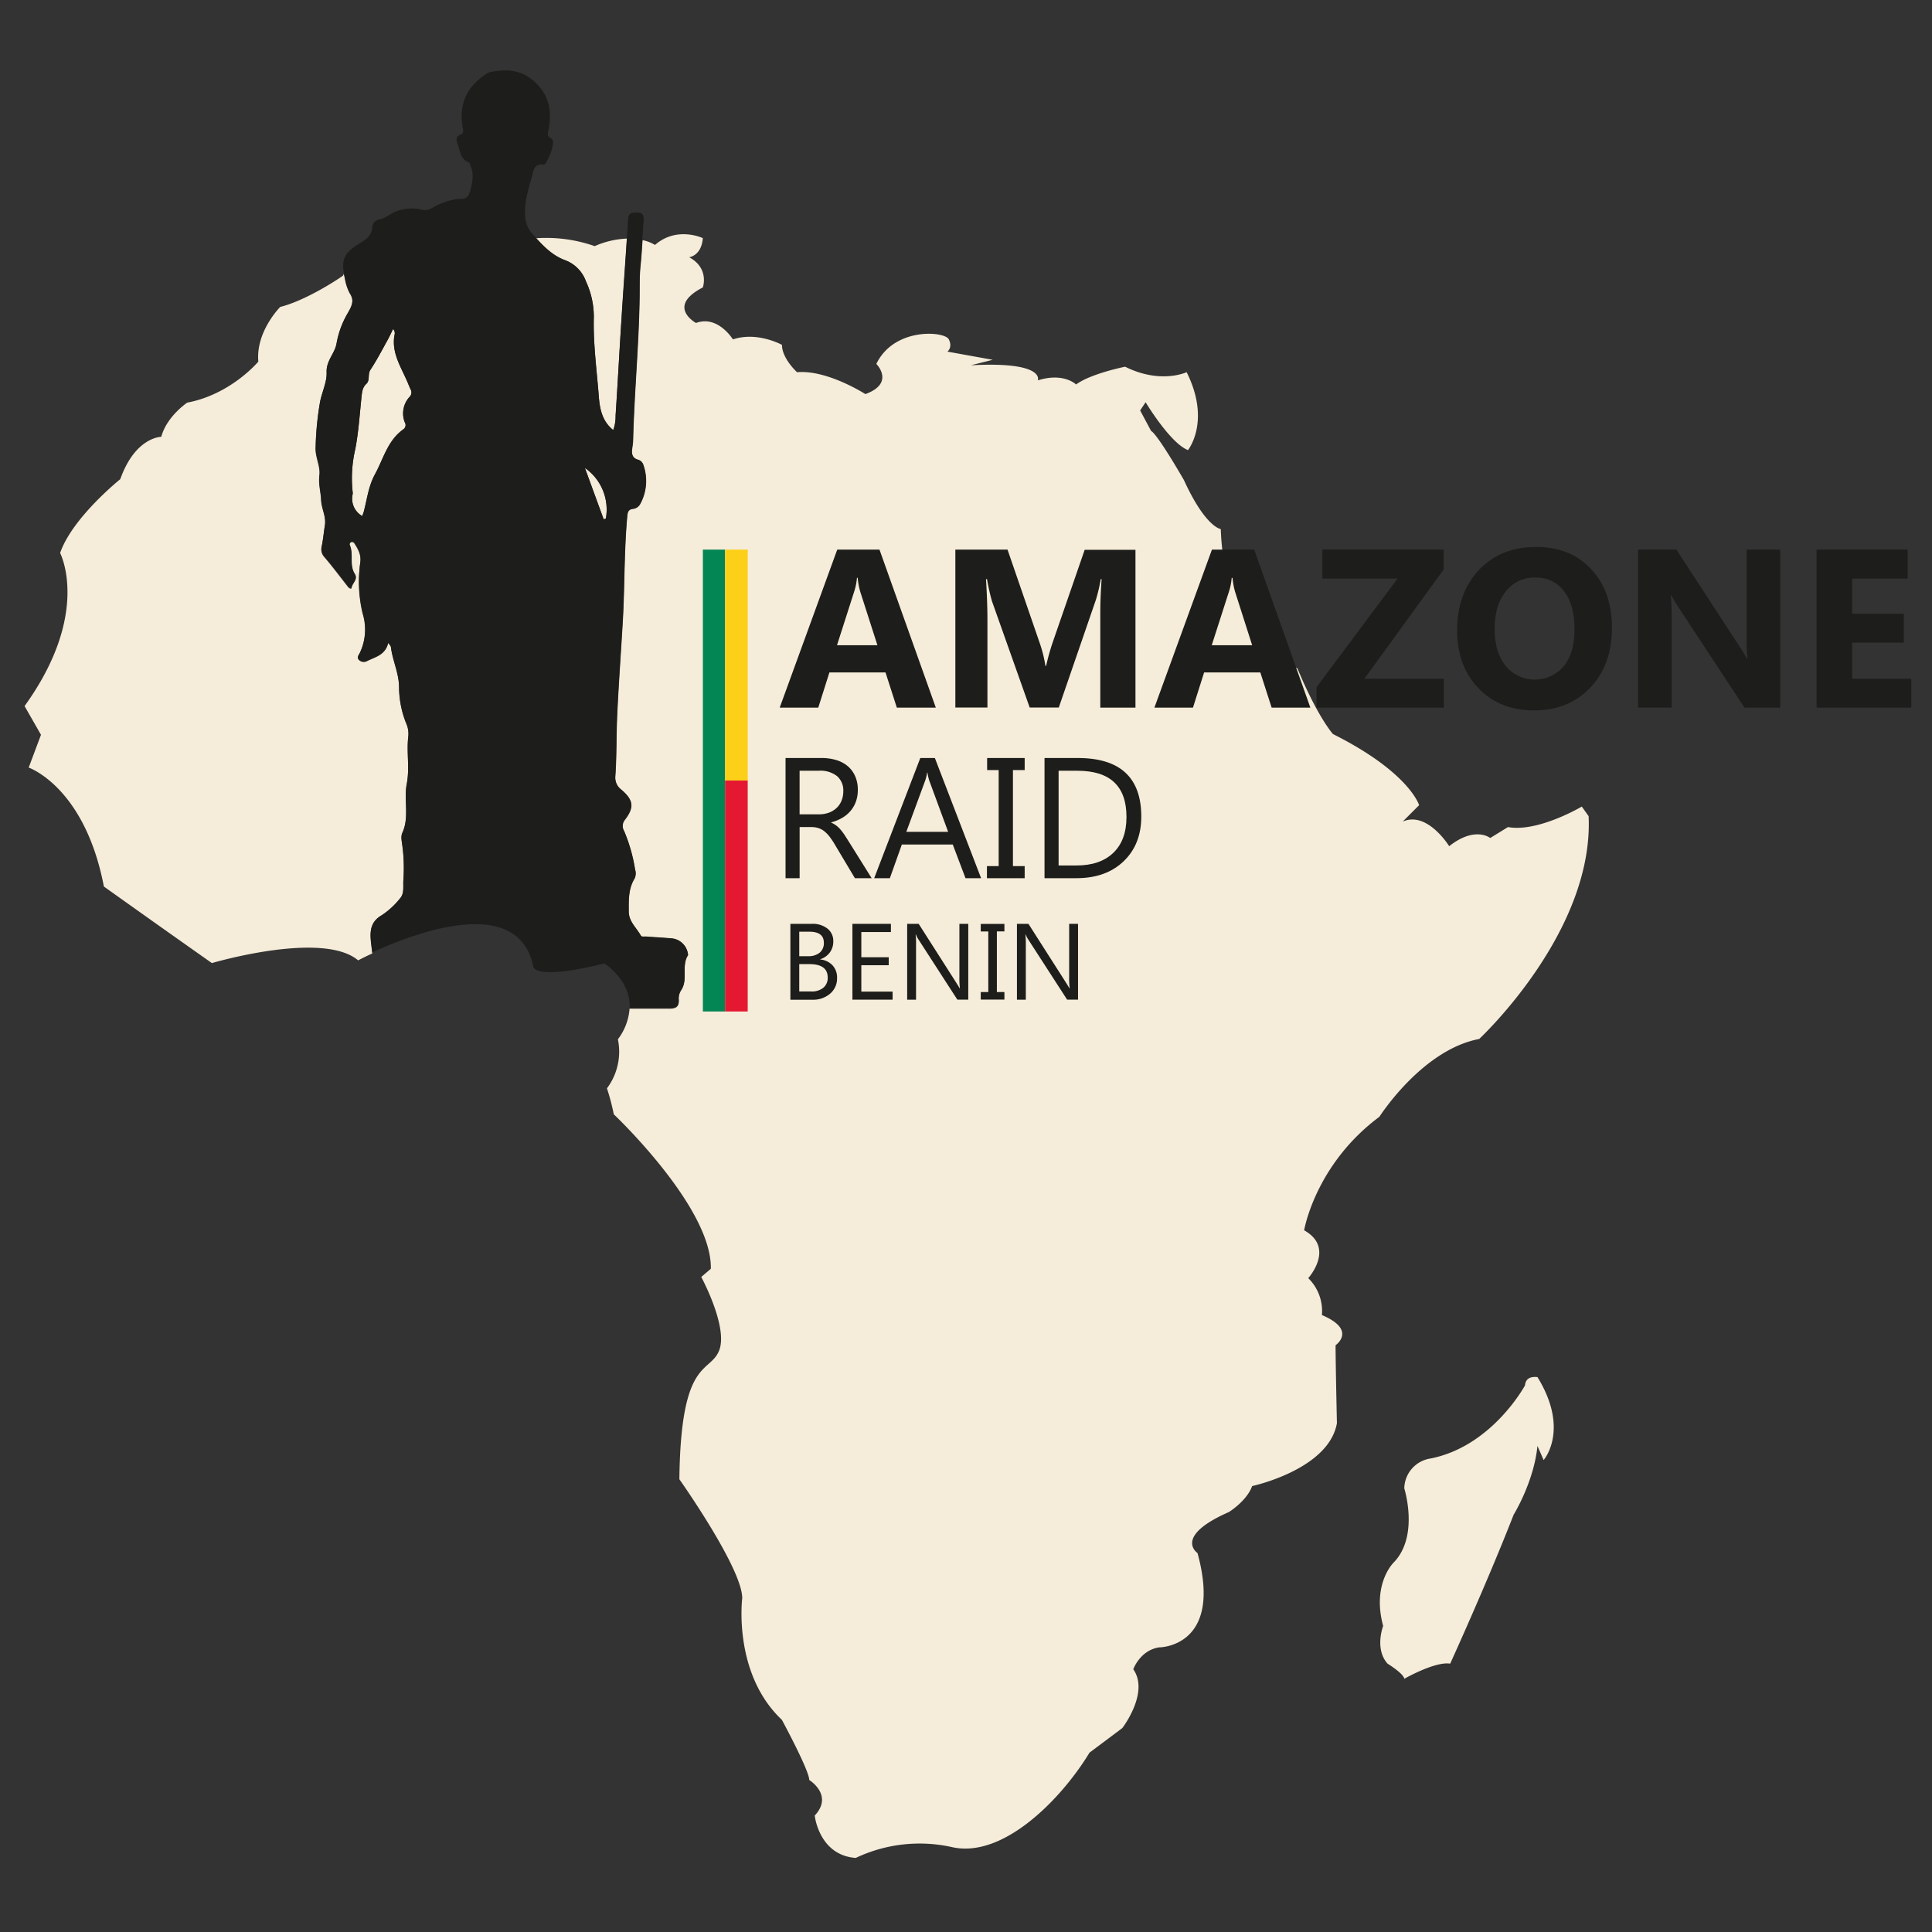 <svg id="Calque_1" data-name="Calque 1" xmlns="http://www.w3.org/2000/svg" viewBox="0 0 512 512"><rect x="0" y="0" width="512" height="512" fill="#333333" stroke="none"/><defs><style>.cls-1{fill:#f5ecd9;}.cls-2{fill:#1d1d1b;}.cls-3{fill:#038653;}.cls-4{fill:#fcd018;}.cls-5{fill:#e41831;}</style></defs><title>logo-amazone-raid-benin</title><path class="cls-1" d="M101.16,242.62a20.85,20.85,0,0,0,4.84-4.46c1.23-1.39.75-3.35,0.9-5a44.39,44.39,0,0,0-.28-9c-0.13-1.13-.44-2.35,0-3.38,1.91-4.22.33-8.72,1.17-13s-0.13-8.51.43-12.76a6.87,6.87,0,0,0-.6-3.33,25.94,25.94,0,0,1-1.87-9.37c0-3.92-1.76-7.22-2.17-10.89a4.22,4.22,0,0,0-.72-1c-0.75,3.19-3.36,3.68-5.54,4.76a1.8,1.8,0,0,1-2.21-.29c-0.61-.59-0.08-1.19.23-1.79a14.45,14.45,0,0,0,.74-10.52,36.33,36.33,0,0,1-.6-13.54c0.25-2.13-.65-3.55-1.62-5.1a0.81,0.81,0,0,0-.69-0.27,0.7,0.7,0,0,0-.47,1c1,2.43-.21,5.23,1.3,7.58,0.92,1.43-.73,2.35-0.85,3.61,0,0.32-.64.07-0.92-0.3-2.06-2.64-4.07-5.32-6.24-7.87a3,3,0,0,1-.73-2.91c0.38-1.83.53-3.7,0.83-5.54,0.37-2.32-.9-4.39-1-6.63s-0.75-4.26-.46-6.52c0.32-2.52-1.17-4.93-1-7.49a79.67,79.67,0,0,1,1.19-12.12c0.54-2.61,1.83-5.21,1.72-7.77-0.13-3.09,2.24-5,2.65-7.71a23.86,23.86,0,0,1,3-8c0.93-1.66,1.84-3.23.48-5.25a12.87,12.87,0,0,1-1.3-4c-0.11-.42-0.18-0.79-0.25-1.17-0.07.14-.14,0.27-0.2,0.42s-9.42,6.52-16.66,8.33c0,0-6.52,6.52-5.8,14.49,0,0-7.25,8.69-18.84,10.87,0,0-5.43,3.62-6.88,9.06,0,0-6.88,0-10.87,11.23,0,0-12.68,10.14-15.94,19.56,0,0,8.33,15.94-9.42,40.57l4.35,7.61-3.26,8.69s14.85,5.07,19.93,31.52c0,0,12.68,9.06,28.62,20.29,0,0,29.34-8.69,38.76-.72,0,0,1.41-.76,3.74-1.83-0.13-1.14-.3-2.29-0.4-3.43C98,246.38,98.45,244.17,101.16,242.62Z"/><path class="cls-1" d="M107.87,100.95c-1.7-3.89-4.14-7.56-3.32-12.15a1.65,1.65,0,0,0-.37-1.63c-0.57,1.14-1,2.18-1.59,3.16-1.44,2.57-2.79,5.2-4.41,7.64-0.81,1.22-.08,2.79-1.09,3.73s-1.14,2.17-1.28,3.45c-0.49,4.65-.78,9.35-1.67,13.93a33.78,33.78,0,0,0-.68,11.28,1.83,1.83,0,0,1,0,.6A5.28,5.28,0,0,0,96,136.78c0.17-.49.35-0.91,0.46-1.35,0.84-3.26,1.22-6.61,2.9-9.69,2.29-4.19,3.37-9.09,7.61-12a1.37,1.37,0,0,0,.31-1.8,6.46,6.46,0,0,1,1.26-6.74,1.64,1.64,0,0,0,.29-2C108.47,102.44,108.19,101.68,107.87,100.95Z"/><path class="cls-1" d="M160.56,137.42A13.44,13.44,0,0,0,155,124l5,13.63Z"/><path class="cls-1" d="M149.88,69a9.34,9.34,0,0,1,5.42,5.59A22.31,22.31,0,0,1,157.38,84c-0.2,7.11.79,14.16,1.33,21.23,0.24,3.09.88,6.46,3.82,8.77a10.65,10.65,0,0,0,.62-3.87c0.57-8.55,1-17.1,1.57-25.65,0.45-7.09,1-14.17,1.42-21.25a23.23,23.23,0,0,0-8.54,2,38.79,38.79,0,0,0-15.52-2.09C144.31,65.57,146.65,67.88,149.88,69Z"/><path class="cls-1" d="M392,275.34s30.43-28.26,29-59.05l-1.81-2.54s-11.59,6.88-19.56,5.43l-4.71,2.9s-4-3.26-10.87,2.17c0,0-5.8-9.42-12.32-6.52l4.35-4.35s-2.54-8.69-22.82-18.84c0,0-4-4.35-9.42-17.39l-8-5.07s-1.09-7.61-2.17-15.58c0,0-4.35-5.8-9.06-6.16a69.36,69.36,0,0,1-1.09-10.14s-4-.36-9.78-13c0,0-6.88-12-8.69-13l-2.9-5.43,1.45-2.17s6.52,10.87,11.23,12.68c0,0,6.16-7.61-.36-20.65,0,0-6.88,3.26-16.3-1.45,0,0-9.06,1.81-13,4.71,0,0-3.26-3.26-10.14-1.09,0,0,2.17-5.07-17.75-4l5.8-1.45-12-2.17s1.45-1.09.36-3.26-14.49-3.26-19.2,6.52c0,0,5.07,5.07-2.9,8,0,0-10.14-6.52-18.11-5.8,0,0-4-3.62-4-7.25,0,0-6.52-3.62-13-1.45,0,0-4-6.52-9.78-4.35,0,0-8-4.35,1.81-9.42,0,0,1.81-5.07-3.62-8,0,0,3.26-.36,3.62-5.07,0,0-6.88-3.26-12.68,1.81a10.42,10.42,0,0,0-3.29-1.27c-0.15,2.32-.3,4.63-0.54,6.94-0.27,2.59-.18,5.18-0.22,7.75-0.16,12.79-1.4,25.53-1.73,38.31,0,0.8-.16,1.6-0.26,2.4-0.16,1.32.08,2.4,1.56,2.84a2,2,0,0,1,1.41,1.33,12.7,12.7,0,0,1-.83,10.38,2.48,2.48,0,0,1-1.94,1.3c-1.23.15-1.39,0.89-1.49,1.94-0.19,2.06-.33,4.12-0.43,6.19-0.37,7.16-.34,14.34-0.75,21.5-0.48,8.28-1.09,16.56-1.48,24.85-0.26,5.48-.12,11-0.51,16.46a4,4,0,0,0,1.61,3.49c3.3,2.81,3.45,4.74.82,8.11a2.62,2.62,0,0,0-.08,2.85,43.39,43.39,0,0,1,2.9,10.2,3.23,3.23,0,0,1-.13,2.35c-1.68,2.72-1.57,5.74-1.55,8.77,0,2.66,2,4.28,3.19,6.35,0.25,0.45.86,0.27,1.31,0.3,2.2,0.16,4.41.28,6.61,0.47a4.77,4.77,0,0,1,4.59,4.26,0.45,0.45,0,0,1,0,.19c-1.86,2.84.06,6.41-1.8,9.25a4,4,0,0,0-.68,2.49c0.14,1.83-.63,2.42-2.46,2.41H166.84a15.24,15.24,0,0,1-3.09,8.1,16.22,16.22,0,0,1-2.9,13,60.38,60.38,0,0,1,1.81,6.88s26.08,24.63,25.72,40.94l-2.54,2.17s7.25,13.4,4.71,19.56-10.14,1.81-10.51,34.05c0,0,16.66,23.55,16.66,31.52,0,0-2.54,19.93,10.51,32.24,0,0,7.25,13.4,7.25,15.94,0,0,6.52,4,1.45,9.42,0,0,1.09,10.51,10.87,11.23a39.53,39.53,0,0,1,25.36-2.9c13.77,3.26,29.34-13,36.59-25l8.7-6.52s7.25-9.42,2.9-15.58c0,0,1.81-5.07,6.88-5.8,0,0,17,0,10.14-25,0,0-6.52-4.35,8.33-10.87,0,0,4.71-2.9,6.16-6.88,0,0,20.29-4.35,22.46-16.67,0,0-.36-15.94-0.36-20.65,0,0,5.8-4-3.62-8a12.21,12.21,0,0,0-3.62-9.78s7.25-8-1.09-12.68c0,0,2.9-17.39,19.93-30.07C365.55,296,376.78,278.23,392,275.34Z"/><path class="cls-1" d="M404.15,367.12s-8.64,16.12-25,19.39a8.15,8.15,0,0,0-7,7.94s4,12.62-2.8,19.62c0,0-5.84,5.61-2.8,16.82,0,0-2.34,6.07,1.17,10,0,0,4.2,2.57,4.44,4,0,0,8.18-4.67,12.15-4,0,0,9.81-21.49,16.82-39.48,0,0,5.37-8.64,6.31-18.22l1.64,3.74s7-7.94-1.64-22C407.42,365,404.38,364.32,404.15,367.12Z"/><path class="cls-2" d="M182.29,252.9a4.77,4.77,0,0,0-4.59-4.26c-2.2-.19-4.4-0.31-6.61-0.47-0.46,0-1.06.15-1.31-.3-1.14-2.07-3.17-3.69-3.19-6.35,0-3-.13-6,1.55-8.77a3.23,3.23,0,0,0,.13-2.35,43.38,43.38,0,0,0-2.9-10.2,2.62,2.62,0,0,1,.08-2.85c2.63-3.36,2.49-5.3-.82-8.11a4,4,0,0,1-1.61-3.49c0.4-5.48.25-11,.51-16.46,0.39-8.29,1-16.56,1.48-24.85,0.42-7.16.38-14.34,0.75-21.5,0.11-2.06.24-4.13,0.43-6.19,0.1-1.06.26-1.79,1.49-1.94a2.48,2.48,0,0,0,1.94-1.3,12.7,12.7,0,0,0,.83-10.38,2,2,0,0,0-1.41-1.33c-1.48-.44-1.72-1.52-1.56-2.84,0.09-.8.24-1.6,0.26-2.4,0.32-12.78,1.56-25.52,1.73-38.31,0-2.57,0-5.16.22-7.75,0.24-2.31.39-4.62,0.54-6.94,0.11-1.76.22-3.52,0.34-5.27,0.1-1.35-.41-2-1.82-1.95-1.23,0-2.19.05-2.29,1.73s-0.23,3.41-.34,5.11c-0.46,7.08-1,14.17-1.42,21.25-0.55,8.55-1,17.1-1.57,25.65a10.66,10.66,0,0,1-.62,3.87c-2.94-2.3-3.58-5.68-3.82-8.77-0.54-7.06-1.53-14.11-1.33-21.23a22.31,22.31,0,0,0-2.07-9.35A9.34,9.34,0,0,0,149.88,69c-3.23-1.17-5.58-3.47-7.8-5.92l-1.17-1.3a7.7,7.7,0,0,1-1.75-5c-0.18-3.43.88-6.64,1.77-9.83,0.36-1.28.45-3.73,3.1-3.32a1,1,0,0,0,.82-0.79,13.86,13.86,0,0,0,1.59-4.11c0.15-.78.33-1.69-0.55-2.17s-0.73-1.22-.56-2c1-4.94.3-9.32-3.7-12.94-3.56-3.22-7.55-3.39-11.86-2.48a3.85,3.85,0,0,0-1.21.68c-4.88,3.27-6.92,7.78-6,13.61,0.12,0.76.49,1.82-.41,2.18-1.49.6-1.24,1.63-.86,2.63,0.67,1.77.69,4,3,4.82a2.07,2.07,0,0,1,.39.89c0.92,1.94.59,3.95,0.11,5.87-0.31,1.27-.57,2.89-2.53,2.88a10.57,10.57,0,0,0-1.67.13,19.3,19.3,0,0,0-6,2.23,3.53,3.53,0,0,1-2.76.53,11.1,11.1,0,0,0-7.07.53c-1.45.58-2.62,1.7-4.11,2a2.27,2.27,0,0,0-2,2c-0.11,2.6-2,3.53-3.8,4.67-3.48,2.19-4.39,4-3.69,7.61,0.07,0.37.15,0.75,0.25,1.17a12.87,12.87,0,0,0,1.3,4c1.36,2,.45,3.59-0.48,5.25a23.85,23.85,0,0,0-3,8c-0.41,2.76-2.78,4.62-2.65,7.71,0.11,2.56-1.18,5.16-1.72,7.77a79.67,79.67,0,0,0-1.19,12.12c-0.13,2.57,1.37,5,1,7.49-0.29,2.26.39,4.34,0.46,6.52s1.34,4.31,1,6.63c-0.3,1.84-.45,3.72-0.83,5.54a3,3,0,0,0,.73,2.91c2.17,2.55,4.18,5.23,6.24,7.87,0.28,0.36.89,0.62,0.92,0.3,0.12-1.26,1.77-2.18.85-3.61-1.51-2.35-.28-5.15-1.3-7.58a0.7,0.7,0,0,1,.47-1,0.81,0.81,0,0,1,.69.27c1,1.55,1.87,3,1.62,5.1a36.33,36.33,0,0,0,.6,13.54A14.45,14.45,0,0,1,95.36,173c-0.31.61-.84,1.2-0.23,1.79a1.8,1.8,0,0,0,2.21.29c2.18-1.08,4.79-1.57,5.54-4.76a4.21,4.21,0,0,1,.72,1c0.41,3.67,2.19,7,2.17,10.89a25.94,25.94,0,0,0,1.87,9.37,6.87,6.87,0,0,1,.6,3.33c-0.56,4.25.39,8.55-.43,12.76s0.75,8.8-1.17,13c-0.47,1-.15,2.25,0,3.38a44.39,44.39,0,0,1,.28,9c-0.15,1.69.33,3.64-.9,5a20.85,20.85,0,0,1-4.84,4.46c-2.71,1.56-3.14,3.76-2.9,6.45,0.1,1.14.27,2.29,0.4,3.43,4.81-2.23,13.54-5.83,21.9-7.05,9.51-1.39,18.53.32,20.73,10.7,0,0-.36,4,18.84-0.72,0,0,7.05,4.36,6.71,11.83H177.4c1.82,0,2.6-.59,2.46-2.41a4,4,0,0,1,.68-2.49c1.86-2.85-.06-6.42,1.8-9.25A0.45,0.45,0,0,0,182.29,252.9ZM108.53,105.17a6.46,6.46,0,0,0-1.26,6.74,1.37,1.37,0,0,1-.31,1.8c-4.24,3-5.33,7.85-7.61,12-1.68,3.08-2.06,6.43-2.9,9.69-0.11.44-.29,0.86-0.46,1.35A5.28,5.28,0,0,1,93.45,131a1.83,1.83,0,0,0,0-.6,33.78,33.78,0,0,1,.68-11.28c0.89-4.58,1.17-9.27,1.67-13.93,0.14-1.28.21-2.46,1.28-3.45S97.36,99.2,98.17,98c1.62-2.45,3-5.07,4.41-7.64,0.55-1,1-2,1.59-3.16a1.65,1.65,0,0,1,.37,1.63c-0.82,4.59,1.62,8.26,3.32,12.15,0.32,0.73.6,1.49,0.95,2.21A1.64,1.64,0,0,1,108.53,105.17Zm52,32.25-0.56.2L155,124A13.44,13.44,0,0,1,160.56,137.42Z"/><path class="cls-2" d="M248,187.53H237.67l-3-9.32H219.8l-2.95,9.32H206.63l15.25-41.88h11.19ZM232.53,171L228,156.89a18.35,18.35,0,0,1-.7-3.77H227.1a16,16,0,0,1-.73,3.65L221.81,171h10.72Z"/><path class="cls-2" d="M300.91,187.53h-9.32V162.47q0-4.06.35-9h-0.23a44.12,44.12,0,0,1-1.31,5.55l-9.81,28.48h-7.71l-10-28.19a54.85,54.85,0,0,1-1.31-5.84H261.3q0.38,6.19.38,10.87v23.16h-8.5V145.65H267l8.56,24.83a35,35,0,0,1,1.49,6h0.18a60.29,60.29,0,0,1,1.66-6l8.56-24.77h13.46v41.88Z"/><path class="cls-2" d="M347.26,187.53H337l-3-9.32H319.1l-2.95,9.32H305.93l15.25-41.88h11.19ZM331.84,171l-4.5-14.08a18.35,18.35,0,0,1-.7-3.77h-0.23a16,16,0,0,1-.73,3.65L321.12,171h10.72Z"/><path class="cls-2" d="M382.63,187.53H348.9V182.1l21.47-28.77H350.44v-7.68h32.13v5.29l-21,28.94h21.06v7.65Z"/><path class="cls-2" d="M406.49,188.26q-9,0-14.66-5.86t-5.67-15.26q0-9.93,5.75-16.06t15.25-6.13q9,0,14.5,5.87t5.53,15.48q0,9.87-5.74,15.92T406.49,188.26Zm0.41-35.2a9.5,9.5,0,0,0-7.89,3.72q-2.92,3.72-2.92,9.86t2.92,9.84a10.08,10.08,0,0,0,15.39.1q2.86-3.52,2.86-9.77,0-6.51-2.77-10.13A9,9,0,0,0,406.9,153.07Z"/><path class="cls-2" d="M471.83,187.53h-9.52L445,161.22a38.06,38.06,0,0,1-2.1-3.48h-0.12q0.23,2.22.23,6.78v23h-8.91V145.65h10.16l16.62,25.5q1.14,1.72,2.1,3.42h0.12a44.78,44.78,0,0,1-.23-5.75V145.65h8.91v41.88Z"/><path class="cls-2" d="M506.53,187.53H481.41V145.65h24.15v7.68H490.84v9.32h13.7v7.65h-13.7v9.58h15.68v7.65Z"/><path class="cls-2" d="M231,232.73h-4.44l-5.33-8.93a19.45,19.45,0,0,0-1.42-2.12,8.1,8.1,0,0,0-1.41-1.43,4.88,4.88,0,0,0-1.55-.81,6.39,6.39,0,0,0-1.88-.26h-3.06v13.55h-3.73V200.88h9.51a13.55,13.55,0,0,1,3.85.52,8.62,8.62,0,0,1,3.06,1.59,7.38,7.38,0,0,1,2,2.65,8.8,8.8,0,0,1,.73,3.72,9,9,0,0,1-.5,3.05,8,8,0,0,1-1.42,2.48,8.62,8.62,0,0,1-2.22,1.85,11.34,11.34,0,0,1-2.92,1.19V218a6.72,6.72,0,0,1,1.39.81,7.64,7.64,0,0,1,1.12,1.08,14.27,14.27,0,0,1,1.05,1.41q0.52,0.79,1.17,1.83Zm-19.1-28.47v11.55H217a7.68,7.68,0,0,0,2.59-.42,6,6,0,0,0,2.05-1.21,5.49,5.49,0,0,0,1.35-1.93,6.47,6.47,0,0,0,.49-2.57,5,5,0,0,0-1.65-4,7.11,7.11,0,0,0-4.79-1.43h-5.11Z"/><path class="cls-2" d="M260,232.73h-4.13l-3.38-8.93H239l-3.18,8.93h-4.15l12.22-31.85h3.86Zm-8.73-12.28-5-13.57a13,13,0,0,1-.49-2.13h-0.09a11.9,11.9,0,0,1-.51,2.13l-5,13.57h11Z"/><path class="cls-2" d="M271.55,200.88v3.2h-3.11v25.45h3.11v3.2h-10v-3.2h3.11V204.08H261.6v-3.2h10Z"/><path class="cls-2" d="M276.81,232.73V200.88h8.8q16.84,0,16.84,15.52,0,7.37-4.68,11.85t-12.52,4.48h-8.44Zm3.73-28.47v25.1h4.75q6.26,0,9.75-3.35t3.49-9.51q0-12.24-13-12.24h-5Z"/><path class="cls-2" d="M209.46,264.92V244.83h5.71a6.25,6.25,0,0,1,4.13,1.27,4.12,4.12,0,0,1,1.53,3.32,4.88,4.88,0,0,1-.92,3,5,5,0,0,1-2.55,1.79v0.06a5.11,5.11,0,0,1,3.25,1.53,4.72,4.72,0,0,1,1.22,3.37,5.25,5.25,0,0,1-1.85,4.17,6.88,6.88,0,0,1-4.66,1.6h-5.85Zm2.35-18v6.48h2.41a4.57,4.57,0,0,0,3-.93,3.24,3.24,0,0,0,1.11-2.63q0-2.93-3.85-2.93h-2.7Zm0,8.6v7.23H215a4.78,4.78,0,0,0,3.21-1,3.36,3.36,0,0,0,1.14-2.69q0-3.56-4.85-3.56h-2.7Z"/><path class="cls-2" d="M236.54,264.92H225.9V244.83h10.2V247h-7.84v6.68h7.26v2.11h-7.26v7h8.29v2.13Z"/><path class="cls-2" d="M256.6,264.92h-2.89l-10.34-16a6.69,6.69,0,0,1-.64-1.26h-0.08a20.68,20.68,0,0,1,.11,2.76v14.51h-2.35V244.83h3.05l10.06,15.76q0.63,1,.81,1.34h0.06a21.25,21.25,0,0,1-.14-3V244.83h2.35v20.09Z"/><path class="cls-2" d="M266.18,244.83v2h-2V262.9h2v2h-6.27v-2h2V246.85h-2v-2h6.27Z"/><path class="cls-2" d="M285.69,264.92h-2.89l-10.34-16a6.69,6.69,0,0,1-.64-1.26h-0.08a20.68,20.68,0,0,1,.11,2.76v14.51H269.5V244.83h3.05l10.06,15.76q0.63,1,.81,1.34h0.06a21.25,21.25,0,0,1-.14-3V244.83h2.35v20.09Z"/><path class="cls-3" d="M192.16,207.66c0-.26,0-0.53,0-0.79s0-.45,0-0.67q0-30,0-59.93,0-.31,0-0.61h-5.89V268.06h5.89c0-.24,0-0.49,0-0.73Q192.16,237.49,192.16,207.66Z"/><path class="cls-4" d="M192.16,145.65q0,0.31,0,.61,0,30,0,59.93c0,0.22,0,.45,0,0.67h6V145.65h-6Z"/><path class="cls-5" d="M192.21,206.87h-0.06c0,0.26,0,.53,0,0.79q0,29.83,0,59.67,0,0.37,0,.73h6V206.85h-5.91Z"/></svg>